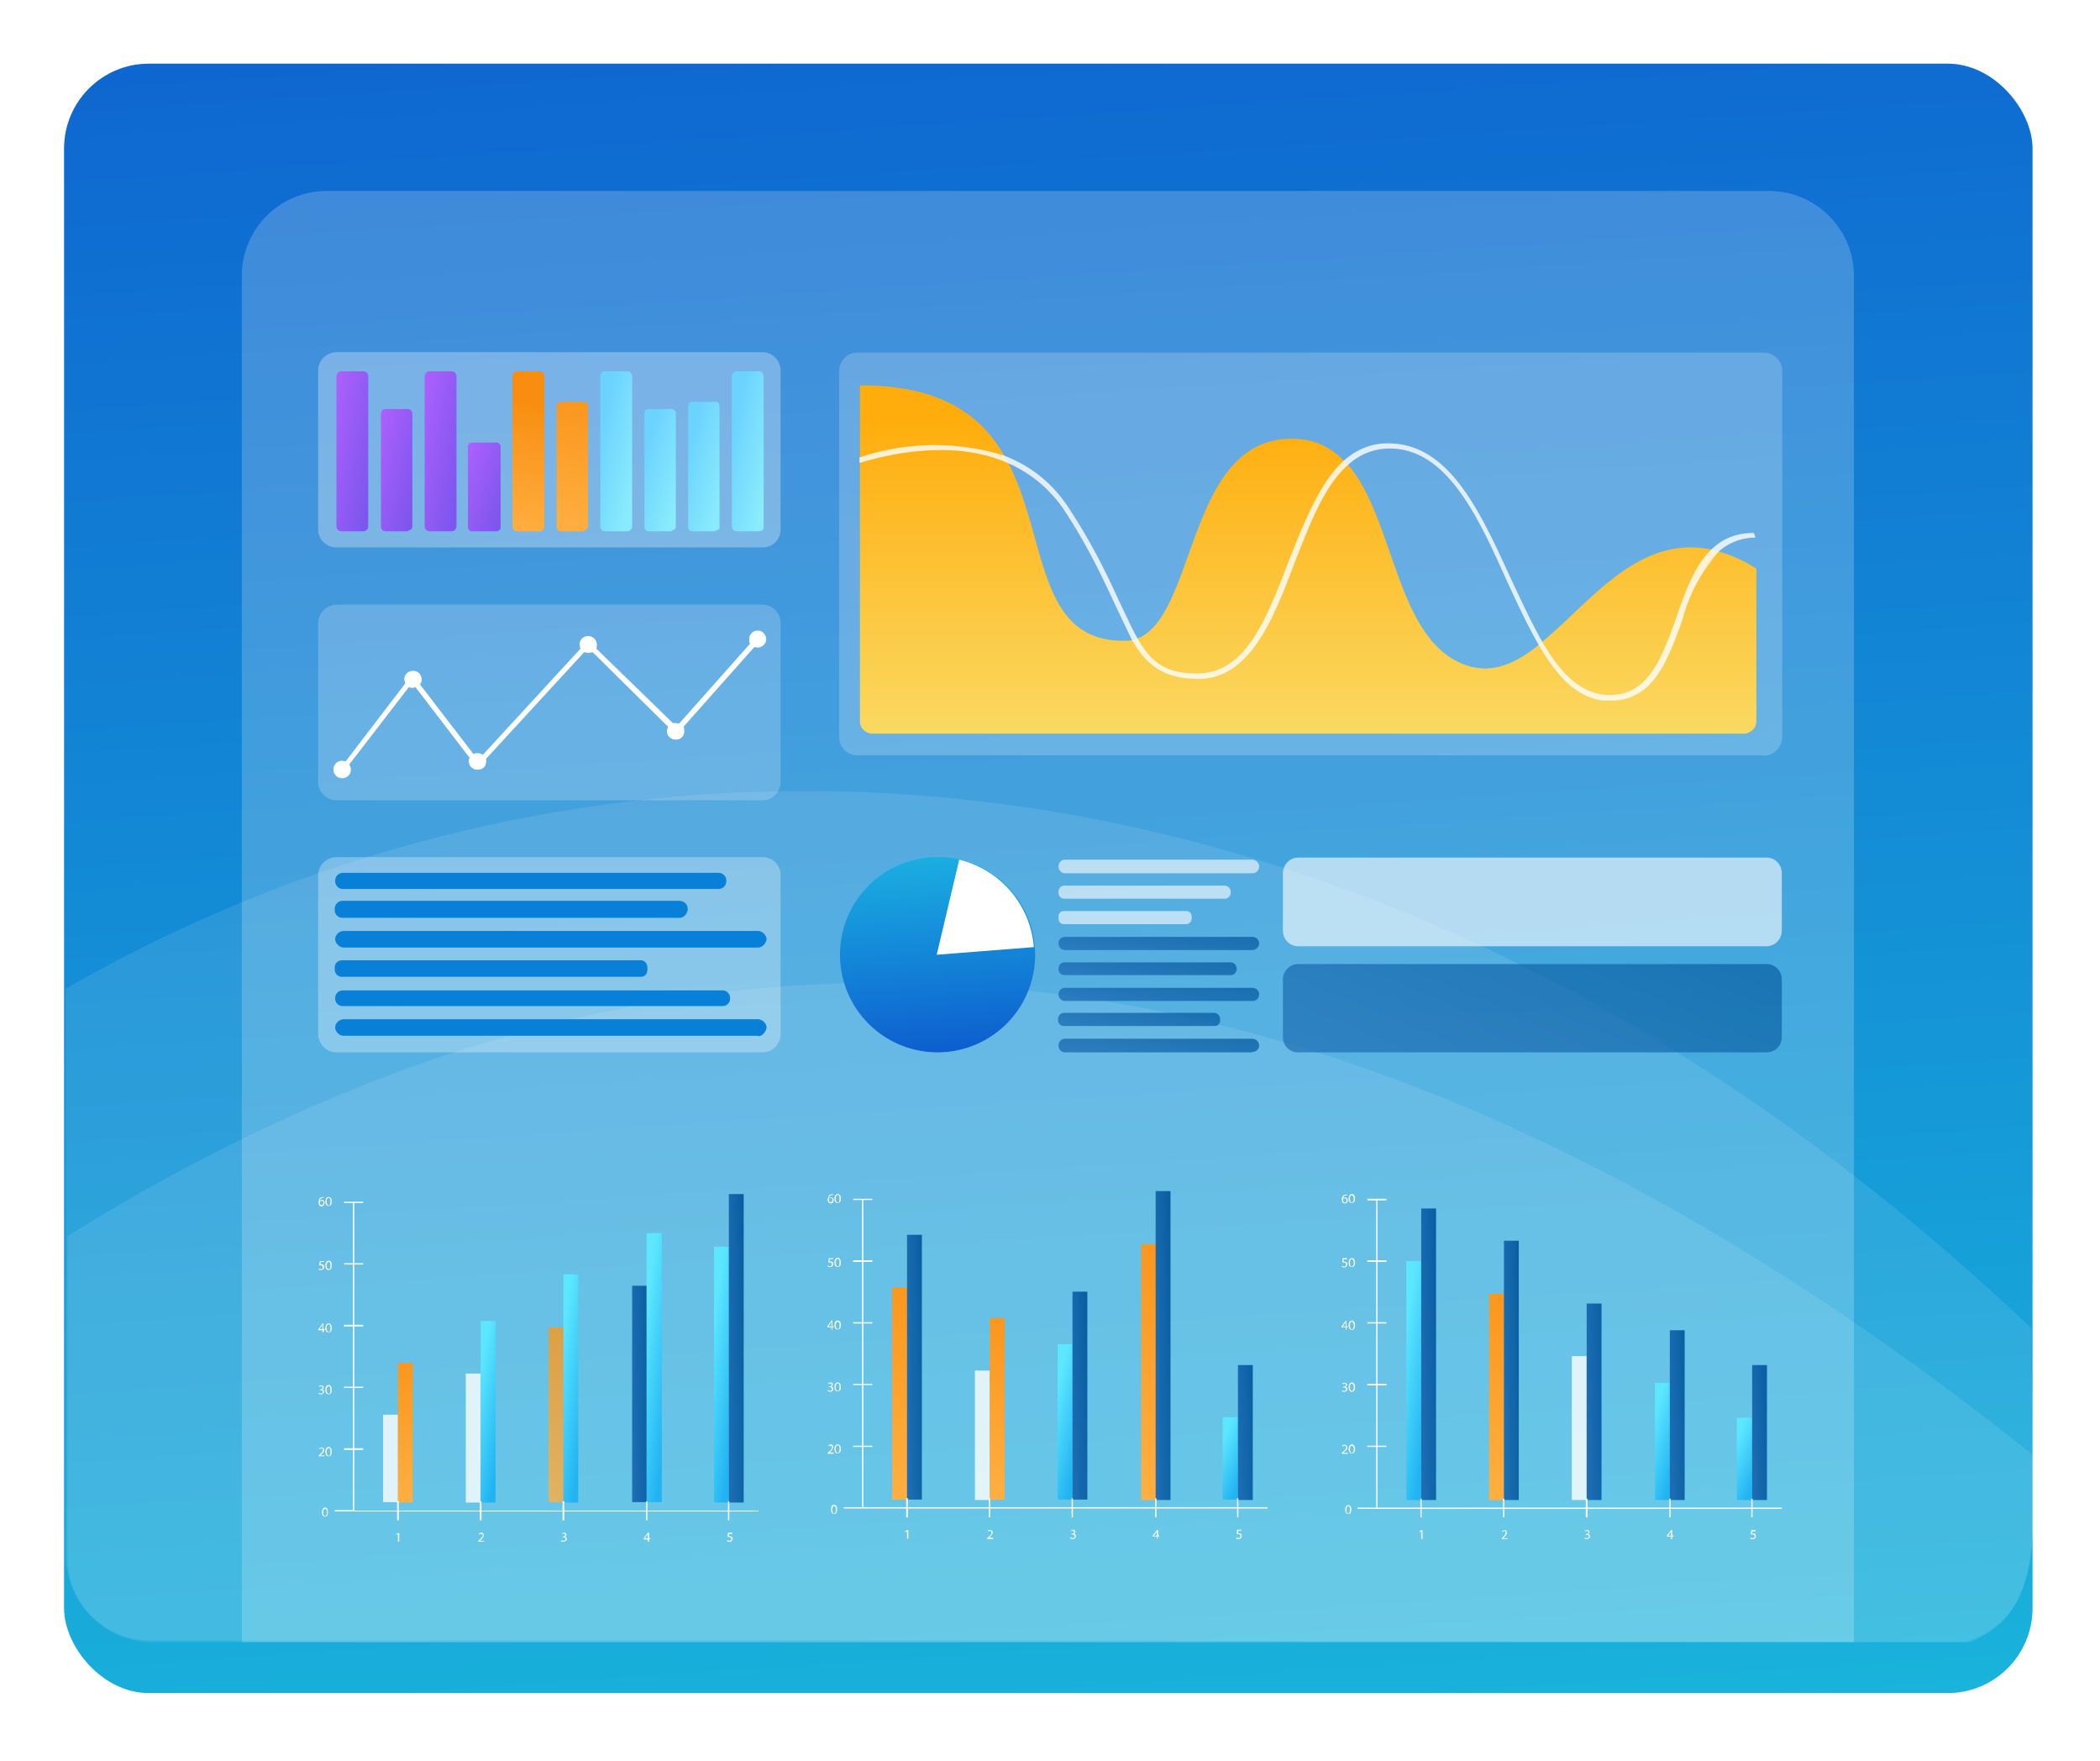 <svg width="495" height="415" fill="none" xmlns="http://www.w3.org/2000/svg"><g filter="url(#filter0_d)"><rect x="15.1" y="3" width="464" height="384" rx="20" fill="url(#paint0_linear)"/></g><path opacity=".2" d="M57 65c0-11 8.9-20 20-20h340c11 0 20 9 20 20v322H57V65z" fill="white"/><path opacity=".1" fill-rule="evenodd" clip-rule="evenodd" d="M479.2 342.9c0 20 2.2 38.3-16 44.1H35.9c-11 0-20-9-20-20v-75.7C137 216 289 191 479.2 342.9z" fill="white"/><path opacity=".1" fill-rule="evenodd" clip-rule="evenodd" d="M478.8 313c0 43.1 5.5 65.8-14.4 74l-230.1-.4c-141-.3-170.2.2-199.2 0a20 20 0 0 1-19.6-20V233c128.8-74 306.8-68.5 463.3 80z" fill="white"/><path d="M335 297.2h-3.5v56.3h3.5v-56.3z" fill="url(#paint1_linear)"/><path d="M338.5 284.8H335v68.7h3.5v-68.7z" fill="url(#paint2_linear)"/><path d="M354.5 304.9H351v48.6h3.5v-48.6z" fill="url(#paint3_linear)"/><path d="M358 292.4h-3.5v61.1h3.5v-61z" fill="url(#paint4_linear)"/><path opacity=".8" d="M374 319.6h-3.5v33.9h3.5v-33.9z" fill="white"/><path d="M377.5 307.2H374v46.3h3.5v-46.3z" fill="url(#paint5_linear)"/><path d="M393.6 325.9h-3.5v27.6h3.5V326z" fill="url(#paint6_linear)"/><path d="M397.1 313.5h-3.5v40h3.5v-40z" fill="url(#paint7_linear)"/><path d="M413 334.1h-3.6v19.4h3.6V334z" fill="url(#paint8_linear)"/><path d="M416.5 321.7H413v31.8h3.5v-31.8z" fill="url(#paint9_linear)"/><path d="M420 355.6h-95.6v-73h.3v72.7H420v.3z" fill="white"/><path d="M324.6 355.3H320v.3h4.5v-.3zM318.5 355.7c0 .8-.2 1.1-.7 1.1-.4 0-.7-.4-.7-1 0-.7.3-1.1.7-1.1.5 0 .7.4.7 1zm-1.1 0c0 .6.1 1 .4 1 .3 0 .4-.4.4-1 0-.4-.1-.8-.4-.8-.2 0-.4.3-.4.9zM316.3 342.6v-.2l.2-.2c.6-.5.8-.8.8-1.1 0-.2 0-.4-.4-.4l-.4.2-.1-.2c.1-.2.3-.2.6-.2.4 0 .6.3.6.6 0 .4-.3.7-.7 1l-.2.3h1v.2h-1.4zM319.4 341.5c0 .7-.3 1-.8 1-.4 0-.7-.3-.7-1s.3-1.1.8-1.1c.4 0 .7.4.7 1.1zm-1.2 0c0 .6.2.9.4.9.3 0 .5-.3.5-.9 0-.5-.2-.8-.5-.8-.2 0-.4.3-.4.8zM316.4 327.7l.4.1c.4 0 .5-.2.5-.4 0-.3-.3-.4-.5-.4h-.2v-.2h.2c.2 0 .4-.1.4-.4 0-.2 0-.3-.3-.3l-.5.1v-.2l.5-.1c.4 0 .6.2.6.4 0 .3-.1.4-.4.5.3.1.5.3.5.6s-.3.6-.8.6l-.5-.1v-.2zM319.4 327c0 .6-.3 1-.8 1-.4 0-.7-.4-.7-1 0-.8.3-1.2.8-1.2.4 0 .7.4.7 1.1zm-1.2 0c0 .5.2.8.4.8.3 0 .5-.3.5-.9 0-.5-.2-.8-.5-.8-.2 0-.4.3-.4.8zM317.2 313.4v-.6h-1v-.2l1-1.3h.2v1.3h.3v.2h-.3v.6h-.2zm0-.8v-.7-.3l-.2.3-.5.7h.7zM319.4 312.3c0 .8-.3 1.1-.8 1.1-.4 0-.7-.4-.7-1 0-.8.3-1.2.8-1.2.4 0 .7.5.7 1.1zm-1.2 0c0 .6.2 1 .4 1 .3 0 .5-.4.5-1 0-.5-.2-.8-.5-.8-.2 0-.4.3-.4.9zM317.5 296.8h-.8v.5h.1l.5.1c.2.1.3.3.3.5 0 .4-.3.8-.8.8a1 1 0 0 1-.5-.2v-.2l.5.2c.3 0 .5-.2.5-.5s-.2-.5-.6-.5h-.3l.1-1h1v.3zM319.4 297.6c0 .7-.3 1-.8 1-.4 0-.7-.3-.7-1s.3-1.1.8-1.1c.4 0 .7.4.7 1zm-1.2 0c0 .6.2.9.4.9.3 0 .5-.4.5-.9s-.2-.9-.5-.9c-.2 0-.4.3-.4 1zM317.5 281.7h-.2c-.4 0-.7.4-.7.7 0-.1.2-.2.5-.2s.6.3.6.7c0 .4-.3.7-.7.7-.5 0-.7-.3-.7-.9 0-.4.1-.7.3-1l.7-.2h.2v.2zm-.1 1.2c0-.3-.2-.5-.4-.5s-.4 0-.4.2v.2c0 .3.1.6.4.6.2 0 .4-.2.4-.5zM319.4 282.5c0 .7-.3 1-.8 1-.4 0-.7-.3-.7-1s.3-1.1.8-1.1c.4 0 .7.4.7 1.1zm-1.2 0c0 .6.2.9.4.9.3 0 .5-.3.5-.9 0-.5-.2-.8-.5-.8-.2 0-.4.2-.4.8zM326.8 340.7h-4.5v.3h4.5v-.3zM326.8 326.1h-4.5v.4h4.5v-.4zM326.8 311.6h-4.5v.3h4.5v-.3zM326.8 297h-4.5v.4h4.5v-.3zM326.8 282.5h-4.5v.4h4.5v-.4zM335 360.9l-.4.2v-.2l.4-.3h.3v2.1h-.3V361zM354 362.7v-.2l.2-.2c.5-.5.7-.8.7-1 0-.3 0-.5-.4-.5l-.4.2-.1-.2.6-.2c.4 0 .6.3.6.6 0 .4-.3.7-.7 1.1l-.2.2h1v.2h-1.4zM373.6 362.4l.4.1c.4 0 .5-.2.5-.4 0-.3-.3-.4-.5-.4h-.2v-.2h.2c.2 0 .4-.1.4-.4 0-.1 0-.3-.3-.3l-.5.1v-.2l.5-.1c.4 0 .6.2.6.5 0 .2-.1.3-.4.4.3.1.5.3.5.6s-.3.6-.8.6l-.5-.1v-.2zM393.9 362.7v-.6h-1v-.2l1-1.3h.3v1.3h.3v.2h-.3v.6h-.3zm0-.8v-.7-.3l-.2.3-.5.7h.7zM413.8 360.9h-.8v.5h.6c.2.2.3.3.3.6 0 .4-.3.7-.8.7a1 1 0 0 1-.5 0v-.3l.5.1c.3 0 .5-.2.5-.5 0-.2-.2-.4-.6-.4h-.3l.1-1h1v.3zM335.1 353.2h-.3v4.4h.3v-4.4zM354.6 353.2h-.3v4.4h.3v-4.4zM374.2 353.2h-.4v4.4h.4v-4.4zM393.8 353.2h-.3v4.4h.3v-4.4zM413.1 353.2h-.3v4.4h.3v-4.4z" fill="white"/><path d="M213.8 303.4h-3.5v50h3.5v-50z" fill="url(#paint10_linear)"/><path d="M217.3 291h-3.5v62.4h3.5V291z" fill="url(#paint11_linear)"/><path opacity=".8" d="M233.3 323h-3.5v30.5h3.5V323z" fill="white"/><path d="M236.8 310.6h-3.5v42.8h3.5v-42.8z" fill="url(#paint12_linear)"/><path d="M252.8 316.8h-3.5v36.6h3.5v-36.6z" fill="url(#paint13_linear)"/><path d="M256.3 304.4h-3.5v49h3.5v-49z" fill="url(#paint14_linear)"/><path d="M272.4 293.2H269v60.3h3.5v-60.3z" fill="url(#paint15_linear)"/><path d="M276 280.7h-3.6v72.8h3.5v-72.8z" fill="url(#paint16_linear)"/><path d="M291.8 334h-3.6v19.4h3.6v-19.3z" fill="url(#paint17_linear)"/><path d="M295.3 321.7h-3.5v31.8h3.5v-31.8z" fill="url(#paint18_linear)"/><path d="M298.8 355.5h-95.6v-72.8h.3v72.5h95.3v.3z" fill="white"/><path d="M203.4 355.2h-4.5v.3h4.5v-.3zM197.3 355.7c0 .7-.2 1.1-.7 1.1-.4 0-.7-.4-.7-1 0-.8.3-1.2.7-1.2.5 0 .7.5.7 1.1zm-1.1 0c0 .6.1 1 .4 1 .3 0 .4-.4.4-1 0-.5-.1-.8-.4-.8-.2 0-.4.3-.4.8zM195.1 342.6v-.2l.2-.2c.6-.5.8-.8.8-1.1 0-.2 0-.4-.4-.4l-.4.1-.1-.2.6-.2c.4 0 .6.3.6.6 0 .4-.3.7-.7 1.2l-.2.1h1v.3H195zM198.2 341.5c0 .7-.3 1-.8 1-.4 0-.7-.3-.7-1s.3-1.1.8-1.1c.4 0 .7.4.7 1zm-1.2 0c0 .6.2.9.5.9s.4-.4.4-1c0-.4-.1-.8-.4-.8-.3 0-.5.3-.5.9zM195.2 327.6l.4.2c.4 0 .5-.3.5-.4 0-.3-.3-.5-.5-.5h-.2v-.2h.2c.2 0 .4 0 .4-.3 0-.2 0-.4-.3-.4l-.5.2v-.2l.5-.2c.4 0 .6.2.6.5 0 .2-.1.4-.4.5.3 0 .5.2.5.5 0 .4-.3.7-.8.7l-.5-.2v-.2zM198.2 326.9c0 .7-.3 1-.8 1-.4 0-.7-.3-.7-1s.3-1.1.8-1.1c.4 0 .7.4.7 1zm-1.2 0c0 .6.2.9.5.9s.4-.4.4-.9-.1-.9-.4-.9c-.3 0-.5.3-.5 1zM196 313.4v-.6h-1v-.2l1-1.4h.2v1.4h.3v.2h-.3v.6h-.2zm0-.8v-.7-.4l-.2.3-.5.8h.7zM198.2 312.3c0 .7-.3 1-.8 1-.4 0-.7-.3-.7-1s.3-1.1.8-1.1c.4 0 .7.4.7 1zm-1.2 0c0 .6.2.9.5.9s.4-.3.4-.9c0-.5-.1-.8-.4-.8-.3 0-.5.3-.5.8zM196.4 296.7h-.8l-.1.6H196.1c.2.2.3.3.3.6 0 .4-.3.7-.8.7a1 1 0 0 1-.5-.1v-.2l.5.1c.3 0 .5-.2.5-.5 0-.2-.2-.4-.6-.4h-.3l.2-1h1v.2zM198.2 297.5c0 .8-.3 1.1-.8 1.1-.4 0-.7-.4-.7-1 0-.8.3-1.2.8-1.2.4 0 .7.5.7 1.1zm-1.2 0c0 .6.2 1 .5 1s.4-.4.4-1c0-.5-.1-.8-.4-.8-.3 0-.5.3-.5.9zM196.3 281.6h-.2c-.4.1-.7.4-.7.8 0-.1.2-.2.5-.2s.6.2.6.7c0 .4-.3.7-.7.7-.5 0-.7-.4-.7-1l.3-.9.7-.3h.2v.2zm-.1 1.2c0-.3-.2-.5-.4-.5s-.4.1-.4.3v.1c0 .4.1.6.4.6.3 0 .4-.2.4-.5zM198.2 282.5c0 .7-.3 1-.8 1-.4 0-.7-.3-.7-1s.3-1.1.8-1.1c.4 0 .7.4.7 1zm-1.2 0c0 .6.2.9.5.9s.4-.4.4-1c0-.4-.1-.8-.4-.8-.3 0-.5.3-.5.9zM205.6 340.7h-4.5v.3h4.5v-.3zM205.6 326.1h-4.5v.3h4.5v-.3zM205.6 311.6h-4.5v.3h4.5v-.3zM205.6 297h-4.5v.4h4.5v-.4zM205.6 282.5h-4.5v.3h4.5v-.3zM213.8 360.9l-.4.2v-.3l.4-.2h.3v2h-.3V361zM232.7 362.7v-.2l.2-.2c.6-.5.8-.8.8-1.1 0-.2 0-.4-.4-.4-.2 0-.4 0-.4.2l-.1-.2c.1-.2.3-.2.6-.2.4 0 .6.3.6.5 0 .4-.3.7-.7 1.2l-.2.1h1v.3h-1.4zM252.4 362.3l.4.2c.4 0 .5-.3.5-.4 0-.3-.3-.5-.6-.5h-.1v-.2h.2c.1 0 .4 0 .4-.3 0-.2 0-.3-.3-.3h-.5v-.1l.5-.2c.4 0 .6.3.6.5s-.1.4-.4.5c.3 0 .5.2.5.5 0 .4-.3.7-.8.7-.2 0-.4 0-.5-.2v-.2zM272.7 362.7v-.6h-1v-.2l1-1.3h.3v1.2h.2v.3h-.3v.5h-.2zm0-.8v-.7-.3l-.2.3-.5.7h.7zM292.6 360.8h-.8v.5h.1l.5.1c.2.1.3.3.3.6 0 .4-.3.7-.8.7a1 1 0 0 1-.5-.1v-.3l.5.2c.3 0 .5-.2.5-.5s-.2-.5-.6-.5h-.3l.1-1h1v.3zM214 353.1h-.4v4.5h.4v-4.5zM233.4 353.1h-.3v4.5h.3v-4.5zM253 353.1h-.4v4.5h.3v-4.5zM272.6 353.1h-.3v4.5h.3v-4.5zM292 353.1h-.4v4.5h.3v-4.5z" fill="white"/><path opacity=".8" d="M93.8 333.4h-3.5V354h3.5v-20.5z" fill="white"/><path d="M97.3 321.2h-3.5v32.9h3.5v-32.9z" fill="url(#paint19_linear)"/><path opacity=".8" d="M113.3 323.7h-3.5v30.4h3.5v-30.4z" fill="white"/><path d="M116.8 311.3h-3.5v42.8h3.5v-42.8z" fill="url(#paint20_linear)"/><path opacity=".8" d="M132.8 312.8h-3.5V354h3.5v-41.3z" fill="url(#paint21_linear)"/><path d="M136.3 300.3h-3.5v53.8h3.5v-53.8z" fill="url(#paint22_linear)"/><path d="M152.4 303H149V354h3.5V303z" fill="url(#paint23_linear)"/><path d="M156 290.6h-3.6V354h3.6v-63.6z" fill="url(#paint24_linear)"/><path d="M171.8 293.8h-3.5v60.3h3.5v-60.3z" fill="url(#paint25_linear)"/><path d="M175.3 281.4h-3.5v72.7h3.5v-72.7z" fill="url(#paint26_linear)"/><path d="M178.8 356.2H83.2v-72.9h.3V356h95.3v.3z" fill="white"/><path d="M83.4 355.9h-4.5v.3h4.5v-.3zM77.3 356.4c0 .7-.2 1-.7 1-.4 0-.7-.3-.7-1s.3-1.1.7-1.1c.5 0 .7.4.7 1zm-1.1 0c0 .6.2.9.4.9.3 0 .5-.4.5-.9s-.2-.8-.5-.8c-.2 0-.4.2-.4.8zM75.1 343.2v-.1l.2-.3c.6-.5.8-.8.8-1 0-.3 0-.5-.4-.5l-.4.2-.1-.2.6-.2c.4 0 .6.3.6.6 0 .4-.3.7-.7 1.1l-.2.2h1v.2H75zM78.2 342.1c0 .8-.3 1.1-.8 1.1-.4 0-.7-.4-.7-1 0-.8.3-1.2.8-1.2.4 0 .7.5.7 1.1zm-1.2 0c0 .6.2 1 .5 1s.4-.4.4-1c0-.5-.1-.8-.4-.8-.3 0-.5.3-.5.9zM75.2 328.3l.4.1c.4 0 .5-.2.5-.4 0-.3-.3-.4-.5-.4h-.2v-.2h.2c.2 0 .4 0 .4-.4 0-.1 0-.3-.3-.3l-.5.1v-.2l.5-.1c.4 0 .6.2.6.5 0 .2-.1.4-.4.5.3 0 .5.2.5.5s-.3.6-.8.6l-.5-.1v-.2zM78.2 327.5c0 .8-.3 1.1-.8 1.1-.4 0-.7-.4-.7-1 0-.8.3-1.2.8-1.2.4 0 .7.5.7 1.1zm-1.2 0c0 .6.2 1 .5 1s.4-.4.4-1c0-.5-.1-.8-.4-.8-.3 0-.5.3-.5.9zM76 314v-.5h-1v-.2l1-1.4h.2v1.3h.3v.3h-.2v.5H76zm0-.8v-.7-.3l-.2.3-.5.7h.7zM78.2 313c0 .7-.3 1-.8 1-.4 0-.7-.3-.7-1s.3-1.1.8-1.1c.4 0 .7.4.7 1zm-1.2 0c0 .6.2.9.5.9s.4-.4.4-1c0-.4-.1-.8-.4-.8-.3 0-.5.3-.5.9zM76.4 297.4h-.8l-.1.5h.2l.4.1c.2.1.3.3.3.6 0 .4-.3.7-.8.7a1 1 0 0 1-.5-.1v-.2l.5.1c.3 0 .5-.2.5-.5 0-.2-.2-.4-.6-.4h-.3l.2-1h1v.2zM78.2 298.2c0 .7-.3 1.1-.8 1.1-.4 0-.7-.4-.7-1 0-.8.3-1.2.8-1.2.4 0 .7.4.7 1.1zm-1.2 0c0 .6.2.9.5.9s.4-.3.4-.9c0-.5-.1-.8-.4-.8-.3 0-.5.3-.5.8zM76.3 282.3h-.2c-.5 0-.7.4-.7.8 0-.2.2-.3.5-.3s.6.3.6.7c0 .4-.3.8-.7.8-.5 0-.7-.4-.7-1 0-.3.1-.7.3-1l.7-.2h.2v.2zm0 1.2c0-.3-.2-.5-.5-.5-.2 0-.3 0-.4.3 0 .4.1.7.4.7.3 0 .4-.2.4-.5zM78.2 283.1c0 .8-.3 1.1-.8 1.1-.4 0-.7-.4-.7-1 0-.8.3-1.1.8-1.1.4 0 .7.4.7 1zm-1.2 0c0 .6.2 1 .5 1s.4-.4.4-1c0-.5-.1-.8-.4-.8-.3 0-.5.3-.5.9zM85.6 341.3h-4.5v.4h4.5v-.4zM85.6 326.8h-4.5v.3h4.5v-.3zM85.6 312.2h-4.5v.4h4.5v-.4zM85.6 297.7h-4.5v.3h4.5v-.3zM85.6 283.2h-4.5v.3h4.5v-.3zM93.8 361.5l-.4.2v-.2l.4-.2h.3v2h-.3v-1.8zM112.7 363.3v-.1l.3-.3c.5-.5.8-.8.8-1 0-.3-.1-.4-.5-.4l-.4.1v-.2l.5-.2c.5 0 .6.3.6.6 0 .4-.2.7-.7 1.1l-.2.2h1v.2h-1.4zM132.3 363l.5.1c.4 0 .5-.2.5-.4 0-.3-.3-.4-.6-.4h-.1v-.2h.1c.2 0 .5 0 .5-.4 0-.1 0-.3-.4-.3l-.4.1v-.1l.5-.2c.4 0 .6.2.6.5 0 .2-.1.4-.4.5.3 0 .5.2.5.5s-.3.6-.8.6h-.6l.1-.3zM152.7 363.3v-.5h-1v-.2l1-1.4h.3v1.3h.3v.2h-.3v.6h-.3zm0-.8v-.7-.3l-.2.3-.5.7h.7zM172.6 361.5h-.8v.5h.1l.5.1c.1.1.3.3.3.5 0 .4-.4.8-.8.8a1 1 0 0 1-.5-.2v-.2l.5.1c.2 0 .5-.1.5-.4 0-.3-.2-.5-.6-.5h-.3l.1-1h1v.3zM94 353.8h-.4v4.5h.4v-4.5zM113.5 353.8h-.4v4.5h.4v-4.5zM133 353.8h-.4v4.5h.4v-4.5zM152.6 353.8h-.3v4.5h.3v-4.5zM172 353.8h-.4v4.5h.3v-4.5z" fill="white"/><path opacity=".2" d="M415.6 178H202c-2.3 0-4.2-1.9-4.2-4.2V87.4c0-2.3 1.9-4.3 4.2-4.3h213.8c2.4 0 4.3 2 4.3 4.3v86.4c-.1 2.3-2 4.3-4.4 4.3z" fill="white"/><path d="M414 134v36c0 1.6-1.4 2.9-3 2.9H205.7c-1.6 0-3-1.3-3-2.8V90.8c19 0 28.5 7 33.9 16.4l1 1.8c9.3 17.7 6.6 42 27.2 42 .8 0 1.5 0 2.2-.2l1.3-.4c13.8-5.8 11.6-47.2 36.3-47 5.3 0 9.2 2.1 12.3 5.3l1 1c11 13 11.2 41.9 28.1 47.2 6.1 1.9 11.5-.7 16.8-5 .4-.2.7-.5 1-.9 11.3-9.3 22.6-25.3 40-21.4A34 34 0 0 1 414 134z" fill="url(#paint27_linear)"/><path opacity=".8" d="M414 126.7a13 13 0 0 0-8.9 3.3 40 40 0 0 0-8.6 16.3c-3.4 9.3-6.8 18.8-16.7 18.8H378c-6.5-.7-11.2-6-15.4-13.3-2.6-4.5-5-9.7-7.5-15.1-6.8-15.2-14-30.7-27.2-31h-.3c-4 0-7.3 1.5-10 4-5.6 5-9 14.2-12.5 23.1-5 13.2-10.4 26.9-22.3 27.2-8.5 0-12.4-3.1-16-9.2l-4-8.4c-2.8-6-6.1-13.2-11.7-21.8a30.8 30.8 0 0 0-13.6-11.5c-13.7-6-29.8-1.5-34.9 0v-1.3a55.6 55.6 0 0 1 33.9-.5c5.8 2.2 11.4 6.1 15.6 12.7 5.7 8.7 9.1 16 11.8 21.9 1.6 3.3 2.9 6.2 4.2 8.5 3.2 5.7 6.8 8.5 14.6 8.3 11-.3 15.9-13 21-26.3 3.6-9 7.2-18.4 12.9-23.7 3-2.7 6.7-4.4 11.2-4.2 14 .4 21.2 16.3 28.3 31.8 2.5 5.3 4.8 10.3 7.3 14.7 4 7 8.5 12 14.6 12.7 10.2 1 13.5-8.1 17-17.8 2.1-6.1 4.3-12.3 8.2-16.2 2.6-2.6 5.8-4.1 10.2-4.1l.4 1.1z" fill="white"/><path opacity=".6" d="M416.5 223H306c-2 0-3.6-1.6-3.6-3.7v-13.5c0-2 1.6-3.7 3.6-3.7h110.4c2 0 3.6 1.6 3.6 3.7v13.5c0 2-1.6 3.7-3.6 3.7z" fill="white"/><path opacity=".7" d="M416.5 248H306c-2 0-3.6-1.5-3.6-3.6v-13.6c0-1.9 1.6-3.6 3.6-3.6h110.4c2 0 3.6 1.6 3.6 3.6v13.6c0 2.1-1.6 3.6-3.6 3.6z" fill="url(#paint28_linear)"/><path opacity=".3" d="M179.8 129H79.3c-2.4 0-4.3-1.9-4.3-4.2V87.3c0-2.4 2-4.3 4.3-4.3h100.5c2.3 0 4.2 2 4.2 4.3v37.5c0 2.4-1.9 4.2-4.2 4.2z" fill="white"/><path d="M168.6 125.2h-5.4a1 1 0 0 1-1-1V95.7c0-.6.5-1 1-1h5.4c.7 0 1 .5 1 1v28.3c.2.6-.3 1-1 1z" fill="url(#paint29_linear)"/><path d="M178.9 125.2h-5.2c-.7 0-1.2-.5-1.2-1.2V88.7c0-.7.5-1.2 1.2-1.2h5.2c.6 0 1.1.5 1.1 1.2V124c.2.7-.4 1.2-1.1 1.2z" fill="url(#paint30_linear)"/><path d="M85.6 125.2h-5.2c-.6 0-1.1-.5-1.1-1.2V88.7c0-.7.5-1.2 1.1-1.2h5.2c.7 0 1.2.5 1.2 1.2V124c0 .7-.5 1.2-1.2 1.2z" fill="url(#paint31_linear)"/><path d="M96.2 125.2h-5.4c-.5 0-1-.5-1-1V97.4c0-.5.5-1 1-1h5.4c.5 0 1 .5 1 1V124c0 .7-.5 1-1 1z" fill="url(#paint32_linear)"/><path d="M106.4 125.2h-5.1c-.7 0-1.2-.5-1.2-1.2V88.7c0-.7.5-1.2 1.2-1.2h5.1c.7 0 1.2.5 1.2 1.2V124c0 .7-.5 1.2-1.2 1.2z" fill="url(#paint33_linear)"/><path d="M117 125.2h-5.8c-.5 0-.9-.4-.9-1v-19c0-.5.4-.9 1-.9h5.7c.6 0 1 .4 1 1v19c0 .5-.4.9-1 .9z" fill="url(#paint34_linear)"/><path d="M127.1 125.2H122c-.7 0-1.2-.5-1.2-1.2V88.7c0-.7.5-1.2 1.2-1.2h5.1c.7 0 1.2.5 1.2 1.2V124c0 .7-.5 1.2-1.2 1.2z" fill="url(#paint35_linear)"/><path d="M137.6 125.2h-5.4a1 1 0 0 1-1-1V95.7c0-.6.5-1 1-1h5.4c.7 0 1 .5 1 1v28.3c0 .6-.5 1-1 1z" fill="url(#paint36_linear)"/><path d="M147.8 125.2h-5.2c-.6 0-1.1-.5-1.1-1.2V88.7c0-.7.5-1.2 1.1-1.2h5.2c.7 0 1.2.5 1.2 1.2V124c0 .7-.5 1.2-1.2 1.2z" fill="url(#paint37_linear)"/><path d="M158.3 125.2h-5.4c-.6 0-1-.5-1-1V97.4c0-.5.4-1 1-1h5.4c.5 0 1 .5 1 1V124c0 .7-.4 1-1 1z" fill="url(#paint38_linear)"/><path opacity=".2" d="M179.8 188.6H79.3c-2.4 0-4.3-2-4.3-4.3v-37.5c0-2.3 2-4.3 4.3-4.3h100.5c2.3 0 4.2 2 4.2 4.3v37.5c0 2.3-1.9 4.3-4.2 4.3z" fill="white"/><path d="M178.6 148.6a2 2 0 0 0-2 2c0 .5 0 .9.2 1.1l-16.7 18.8-.8-.1h-.7l-18-17.5.1-1c0-1-.9-2-2-2a2 2 0 0 0-2.1 2l.2 1-23 25a2 2 0 0 0-1.2-.4c-.3 0-.6 0-1 .2L99 161.3c.3-.4.4-.8.4-1.2 0-1.1-.9-2-2-2a2 2 0 0 0-2.1 2l.2 1-14 18.3-.8-.1a2 2 0 0 0-2.1 2c0 1.2.9 2.1 2 2.1a2 2 0 0 0 1.7-3.2l14.1-18.3c.3.2.6.2.8.2.3 0 .4 0 .7-.2l12.8 16.7c-.2.3-.2.5-.2.8 0 1.2 1 2 2.1 2 1.2 0 2-.8 2-2v-.6l23.1-25.1 1 .2 1-.2 17.8 17.6c-.1.2-.3.6-.3 1 0 1.2 1 2 2.1 2 1.2 0 2-.8 2-2 0-.4 0-.8-.2-1l16.7-18.8.8.1c1.1 0 2-.9 2-2 0-1-.9-2-1.9-2z" fill="white"/><path opacity=".3" d="M179.8 248H79.3c-2.4 0-4.3-2-4.3-4.3v-37.5c0-2.3 2-4.2 4.3-4.2h100.5c2.3 0 4.2 1.9 4.2 4.2v37.5c0 2.4-1.9 4.3-4.2 4.3z" fill="white"/><path d="M169.4 209.5H80.8c-1 0-1.8-.8-1.8-1.9 0-1.1.8-1.9 1.8-1.9h88.6c1 0 1.8.8 1.8 1.8v.1c0 1-.7 1.9-1.8 1.9z" fill="url(#paint39_linear)"/><path d="M160.2 216.3H80.7c-1 0-1.8-.8-1.8-1.8v-.4c0-.9.8-1.8 1.8-1.8h79.5c1 0 1.9.8 1.9 1.8v.4c-.2 1-1 1.8-1.9 1.8z" fill="url(#paint40_linear)"/><path d="M178.6 223.3H81c-1 0-2-1-2-2s1-1.9 2-1.9h97.7c1 0 2 1 2 2-.2 1-1 1.9-2 1.9z" fill="url(#paint41_linear)"/><path d="M151.2 230.2H80.6c-1 0-1.7-.8-1.7-1.7v-.5c0-1 .8-1.7 1.7-1.7H151c.9 0 1.6.7 1.6 1.7v.5c0 1-.6 1.7-1.5 1.7z" fill="url(#paint42_linear)"/><path d="M170.3 237.1H80.8c-1 0-1.8-.7-1.8-1.8v-.1c0-1 .8-1.8 1.8-1.8h89.5c1 0 1.8.8 1.8 1.8v.1c0 1-.7 1.8-1.8 1.8z" fill="url(#paint43_linear)"/><path d="M178.6 244.1H81c-1 0-2-.9-2-2 0-1 1-1.9 2-1.9h97.7c1 0 2 1 2 2-.2 1-1 2-2 2z" fill="url(#paint44_linear)"/><path d="M244 225a23 23 0 0 1-46 0 23 23 0 0 1 28.3-22.4 22.9 22.9 0 0 1 17.6 20.6l.1 1.8z" fill="url(#paint45_linear)"/><path d="M243.7 223.2l-22.9 1.8 5.3-22.4a23.1 23.1 0 0 1 17.6 20.6z" fill="white"/><path opacity=".6" d="M295.1 205.8H251c-.8 0-1.5-.7-1.5-1.6 0-.8.6-1.6 1.5-1.6h44.2c.8 0 1.6.7 1.6 1.6 0 .9-.7 1.6-1.6 1.6zM288.7 211.8h-37.8c-.8 0-1.4-.6-1.4-1.4v-.3c0-.7.6-1.4 1.4-1.4h37.8c.7 0 1.4.7 1.4 1.4v.3c0 .8-.7 1.4-1.4 1.4zM279.6 217.8h-28.8c-.7 0-1.3-.5-1.3-1.3v-.5c0-.7.5-1.3 1.3-1.3h28.8c.7 0 1.3.5 1.3 1.3v.5c-.1.8-.6 1.3-1.3 1.3z" fill="white"/><path opacity=".8" d="M295.1 223.9H251c-.8 0-1.5-.7-1.5-1.6 0-.8.6-1.5 1.5-1.5h44.2c.8 0 1.6.6 1.6 1.5 0 .8-.7 1.6-1.6 1.6z" fill="url(#paint46_linear)"/><path opacity=".8" d="M290.1 229.8h-39.2c-.8 0-1.4-.6-1.4-1.4v-.1c0-.8.6-1.5 1.4-1.5h39.2c.8 0 1.4.7 1.4 1.5 0 .9-.6 1.5-1.4 1.5z" fill="url(#paint47_linear)"/><path opacity=".8" d="M295.1 235.9H251c-.8 0-1.5-.7-1.5-1.6 0-.7.6-1.5 1.5-1.5h44.2c.8 0 1.6.6 1.6 1.5 0 1-.7 1.6-1.6 1.6z" fill="url(#paint48_linear)"/><path opacity=".8" d="M286.2 241.8h-35.4c-.8 0-1.4-.6-1.4-1.4v-.2c0-.8.6-1.5 1.4-1.5h35.4c.8 0 1.4.7 1.4 1.5v.2c0 1-.6 1.4-1.4 1.4z" fill="url(#paint49_linear)"/><path opacity=".8" d="M295.1 248H251c-.8 0-1.5-.7-1.5-1.6 0-.8.6-1.6 1.5-1.6h44.2c.8 0 1.6.7 1.6 1.6 0 .9-.7 1.5-1.6 1.5z" fill="url(#paint50_linear)"/><defs><filter id="filter0_d" x=".1" y="0" width="494" height="414" filterUnits="userSpaceOnUse" color-interpolation-filters="sRGB"><feFlood flood-opacity="0" result="BackgroundImageFix"/><feColorMatrix in="SourceAlpha" values="0 0 0 0 0 0 0 0 0 0 0 0 0 0 0 0 0 0 127 0"/><feOffset dy="12"/><feGaussianBlur stdDeviation="7.5"/><feColorMatrix values="0 0 0 0 0 0 0 0 0 0 0 0 0 0 0 0 0 0 0.25 0"/><feBlend in2="BackgroundImageFix" result="effect1_dropShadow"/><feBlend in="SourceGraphic" in2="effect1_dropShadow" result="shape"/></filter><linearGradient id="paint0_linear" x1="-201.7" y1="-196.3" x2="-144.1" y2="670.4" gradientUnits="userSpaceOnUse"><stop offset=".2" stop-color="#0D5FCF"/><stop offset=".9" stop-color="#1DD0DF"/></linearGradient><linearGradient id="paint1_linear" x1="334.8" y1="359.7" x2="324.4" y2="358.1" gradientUnits="userSpaceOnUse"><stop offset=".2" stop-color="#22B3F2"/><stop offset="1" stop-color="#5CE7FF"/></linearGradient><linearGradient id="paint2_linear" x1="333.3" y1="373.6" x2="341.8" y2="373.4" gradientUnits="userSpaceOnUse"><stop offset=".1" stop-color="#2573BA"/><stop offset="1" stop-color="#025A9C"/></linearGradient><linearGradient id="paint3_linear" x1="353.1" y1="358.4" x2="384" y2="301.9" gradientUnits="userSpaceOnUse"><stop offset="0" stop-color="#FFB144"/><stop offset="1" stop-color="#F88D0F"/></linearGradient><linearGradient id="paint4_linear" x1="352.8" y1="371.4" x2="361.3" y2="371.2" gradientUnits="userSpaceOnUse"><stop offset=".1" stop-color="#2573BA"/><stop offset="1" stop-color="#025A9C"/></linearGradient><linearGradient id="paint5_linear" x1="372.3" y1="367" x2="380.8" y2="366.8" gradientUnits="userSpaceOnUse"><stop offset=".1" stop-color="#2573BA"/><stop offset="1" stop-color="#025A9C"/></linearGradient><linearGradient id="paint6_linear" x1="393.5" y1="356.6" x2="383.8" y2="353.6" gradientUnits="userSpaceOnUse"><stop offset=".2" stop-color="#22B3F2"/><stop offset="1" stop-color="#5CE7FF"/></linearGradient><linearGradient id="paint7_linear" x1="391.9" y1="365.3" x2="400.4" y2="365" gradientUnits="userSpaceOnUse"><stop offset=".1" stop-color="#2573BA"/><stop offset="1" stop-color="#025A9C"/></linearGradient><linearGradient id="paint8_linear" x1="412.8" y1="355.6" x2="403.9" y2="351.7" gradientUnits="userSpaceOnUse"><stop offset=".2" stop-color="#22B3F2"/><stop offset="1" stop-color="#5CE7FF"/></linearGradient><linearGradient id="paint9_linear" x1="411.2" y1="362.8" x2="419.8" y2="362.4" gradientUnits="userSpaceOnUse"><stop offset=".1" stop-color="#2573BA"/><stop offset="1" stop-color="#025A9C"/></linearGradient><linearGradient id="paint10_linear" x1="212.5" y1="358.5" x2="244.8" y2="301.2" gradientUnits="userSpaceOnUse"><stop offset="0" stop-color="#FFB144"/><stop offset="1" stop-color="#F88D0F"/></linearGradient><linearGradient id="paint11_linear" x1="212.1" y1="371.8" x2="220.6" y2="371.6" gradientUnits="userSpaceOnUse"><stop offset=".1" stop-color="#2573BA"/><stop offset="1" stop-color="#025A9C"/></linearGradient><linearGradient id="paint12_linear" x1="235.5" y1="357.7" x2="260.7" y2="305.3" gradientUnits="userSpaceOnUse"><stop offset="0" stop-color="#FFB144"/><stop offset="1" stop-color="#F88D0F"/></linearGradient><linearGradient id="paint13_linear" x1="252.6" y1="357.5" x2="242.6" y2="355.1" gradientUnits="userSpaceOnUse"><stop offset=".2" stop-color="#22B3F2"/><stop offset="1" stop-color="#5CE7FF"/></linearGradient><linearGradient id="paint14_linear" x1="251.1" y1="367.9" x2="259.6" y2="367.6" gradientUnits="userSpaceOnUse"><stop offset=".1" stop-color="#2573BA"/><stop offset="1" stop-color="#025A9C"/></linearGradient><linearGradient id="paint15_linear" x1="271.1" y1="359.5" x2="313.3" y2="297.2" gradientUnits="userSpaceOnUse"><stop offset="0" stop-color="#FFB144"/><stop offset="1" stop-color="#F88D0F"/></linearGradient><linearGradient id="paint16_linear" x1="270.7" y1="374.8" x2="279.2" y2="374.6" gradientUnits="userSpaceOnUse"><stop offset=".1" stop-color="#2573BA"/><stop offset="1" stop-color="#025A9C"/></linearGradient><linearGradient id="paint17_linear" x1="291.6" y1="355.6" x2="282.7" y2="351.6" gradientUnits="userSpaceOnUse"><stop offset=".2" stop-color="#22B3F2"/><stop offset="1" stop-color="#5CE7FF"/></linearGradient><linearGradient id="paint18_linear" x1="290" y1="362.8" x2="298.6" y2="362.4" gradientUnits="userSpaceOnUse"><stop offset=".1" stop-color="#2573BA"/><stop offset="1" stop-color="#025A9C"/></linearGradient><linearGradient id="paint19_linear" x1="96" y1="357.4" x2="112.1" y2="313.8" gradientUnits="userSpaceOnUse"><stop offset="0" stop-color="#FFB144"/><stop offset="1" stop-color="#F88D0F"/></linearGradient><linearGradient id="paint20_linear" x1="116.7" y1="358.8" x2="106.5" y2="356.8" gradientUnits="userSpaceOnUse"><stop offset=".2" stop-color="#22B3F2"/><stop offset="1" stop-color="#5CE7FF"/></linearGradient><linearGradient id="paint21_linear" x1="131.4" y1="358.3" x2="155.3" y2="307" gradientUnits="userSpaceOnUse"><stop offset="0" stop-color="#FFB144"/><stop offset="1" stop-color="#F88D0F"/></linearGradient><linearGradient id="paint22_linear" x1="136.2" y1="360" x2="125.8" y2="358.4" gradientUnits="userSpaceOnUse"><stop offset=".2" stop-color="#22B3F2"/><stop offset="1" stop-color="#5CE7FF"/></linearGradient><linearGradient id="paint23_linear" x1="147.2" y1="369.1" x2="155.7" y2="368.9" gradientUnits="userSpaceOnUse"><stop offset=".1" stop-color="#2573BA"/><stop offset="1" stop-color="#025A9C"/></linearGradient><linearGradient id="paint24_linear" x1="155.8" y1="361.1" x2="145.4" y2="359.7" gradientUnits="userSpaceOnUse"><stop offset=".2" stop-color="#22B3F2"/><stop offset="1" stop-color="#5CE7FF"/></linearGradient><linearGradient id="paint25_linear" x1="171.6" y1="360.8" x2="161.2" y2="359.3" gradientUnits="userSpaceOnUse"><stop offset=".2" stop-color="#22B3F2"/><stop offset="1" stop-color="#5CE7FF"/></linearGradient><linearGradient id="paint26_linear" x1="170.1" y1="375.5" x2="178.6" y2="375.3" gradientUnits="userSpaceOnUse"><stop offset=".1" stop-color="#2573BA"/><stop offset="1" stop-color="#025A9C"/></linearGradient><linearGradient id="paint27_linear" x1="202.7" y1="90.8" x2="202.7" y2="172.9" gradientUnits="userSpaceOnUse"><stop offset=".1" stop-color="#FFAD0D"/><stop offset="1" stop-color="#FAD961"/></linearGradient><linearGradient id="paint28_linear" x1="245.4" y1="254.2" x2="288.7" y2="151.9" gradientUnits="userSpaceOnUse"><stop offset=".1" stop-color="#2573BA"/><stop offset="1" stop-color="#025A9C"/></linearGradient><linearGradient id="paint29_linear" x1="169.8" y1="117.4" x2="159.9" y2="114.7" gradientUnits="userSpaceOnUse"><stop stop-color="#89EBFC"/><stop offset="1" stop-color="#6CD3FF"/></linearGradient><linearGradient id="paint30_linear" x1="180.1" y1="115.6" x2="170" y2="113.3" gradientUnits="userSpaceOnUse"><stop stop-color="#89EBFC"/><stop offset="1" stop-color="#6CD3FF"/></linearGradient><linearGradient id="paint31_linear" x1="75.5" y1="106.7" x2="90.1" y2="109.6" gradientUnits="userSpaceOnUse"><stop stop-color="#AE60FD"/><stop offset=".9" stop-color="#7D56EE"/></linearGradient><linearGradient id="paint32_linear" x1="86" y1="111.1" x2="100.2" y2="114.8" gradientUnits="userSpaceOnUse"><stop stop-color="#AE60FD"/><stop offset=".9" stop-color="#7D56EE"/></linearGradient><linearGradient id="paint33_linear" x1="96.3" y1="106.7" x2="110.9" y2="109.6" gradientUnits="userSpaceOnUse"><stop stop-color="#AE60FD"/><stop offset=".9" stop-color="#7D56EE"/></linearGradient><linearGradient id="paint34_linear" x1="106.5" y1="115" x2="120.1" y2="119.9" gradientUnits="userSpaceOnUse"><stop stop-color="#AE60FD"/><stop offset=".9" stop-color="#7D56EE"/></linearGradient><linearGradient id="paint35_linear" x1="125.4" y1="128.9" x2="132.6" y2="91.5" gradientUnits="userSpaceOnUse"><stop offset="0" stop-color="#FFB144"/><stop offset=".9" stop-color="#F88D0F"/></linearGradient><linearGradient id="paint36_linear" x1="135.8" y1="128.2" x2="143" y2="83.5" gradientUnits="userSpaceOnUse"><stop offset="0" stop-color="#FFB144"/><stop offset="1" stop-color="#F88D0F"/></linearGradient><linearGradient id="paint37_linear" x1="149" y1="115.6" x2="139" y2="113.3" gradientUnits="userSpaceOnUse"><stop stop-color="#89EBFC"/><stop offset="1" stop-color="#6CD3FF"/></linearGradient><linearGradient id="paint38_linear" x1="159.4" y1="117.8" x2="149.7" y2="115" gradientUnits="userSpaceOnUse"><stop stop-color="#89EBFC"/><stop offset="1" stop-color="#6CD3FF"/></linearGradient><linearGradient id="paint39_linear" x1="35.9" y1="203.8" x2="35.9" y2="212.3" gradientUnits="userSpaceOnUse"><stop offset=".7" stop-color="#0880D7"/></linearGradient><linearGradient id="paint40_linear" x1="40" y1="210.2" x2="40" y2="219.3" gradientUnits="userSpaceOnUse"><stop offset=".7" stop-color="#0880D7"/></linearGradient><linearGradient id="paint41_linear" x1="31.5" y1="217.4" x2="31.5" y2="226.2" gradientUnits="userSpaceOnUse"><stop offset=".7" stop-color="#0880D7"/></linearGradient><linearGradient id="paint42_linear" x1="44.4" y1="224.3" x2="44.4" y2="233.1" gradientUnits="userSpaceOnUse"><stop offset=".7" stop-color="#0880D7"/></linearGradient><linearGradient id="paint43_linear" x1="35.5" y1="231.4" x2="35.5" y2="239.9" gradientUnits="userSpaceOnUse"><stop offset=".7" stop-color="#0880D7"/></linearGradient><linearGradient id="paint44_linear" x1="31.5" y1="238.2" x2="31.5" y2="247" gradientUnits="userSpaceOnUse"><stop offset=".7" stop-color="#0880D7"/></linearGradient><linearGradient id="paint45_linear" x1="176.5" y1="178.1" x2="184.8" y2="281.8" gradientUnits="userSpaceOnUse"><stop offset="0" stop-color="#22DDEC"/><stop offset=".7" stop-color="#0D5FCF"/></linearGradient><linearGradient id="paint46_linear" x1="226.4" y1="224.8" x2="229.1" y2="207.2" gradientUnits="userSpaceOnUse"><stop offset=".1" stop-color="#2573BA"/><stop offset="1" stop-color="#025A9C"/></linearGradient><linearGradient id="paint47_linear" x1="229.1" y1="230.7" x2="231.9" y2="213.9" gradientUnits="userSpaceOnUse"><stop offset=".1" stop-color="#2573BA"/><stop offset="1" stop-color="#025A9C"/></linearGradient><linearGradient id="paint48_linear" x1="226.4" y1="236.8" x2="229.1" y2="219.3" gradientUnits="userSpaceOnUse"><stop offset=".1" stop-color="#2573BA"/><stop offset="1" stop-color="#025A9C"/></linearGradient><linearGradient id="paint49_linear" x1="230.8" y1="242.8" x2="234.1" y2="225.4" gradientUnits="userSpaceOnUse"><stop offset=".1" stop-color="#2573BA"/><stop offset="1" stop-color="#025A9C"/></linearGradient><linearGradient id="paint50_linear" x1="226.4" y1="248.8" x2="229.1" y2="231.3" gradientUnits="userSpaceOnUse"><stop offset=".1" stop-color="#2573BA"/><stop offset="1" stop-color="#025A9C"/></linearGradient></defs></svg>